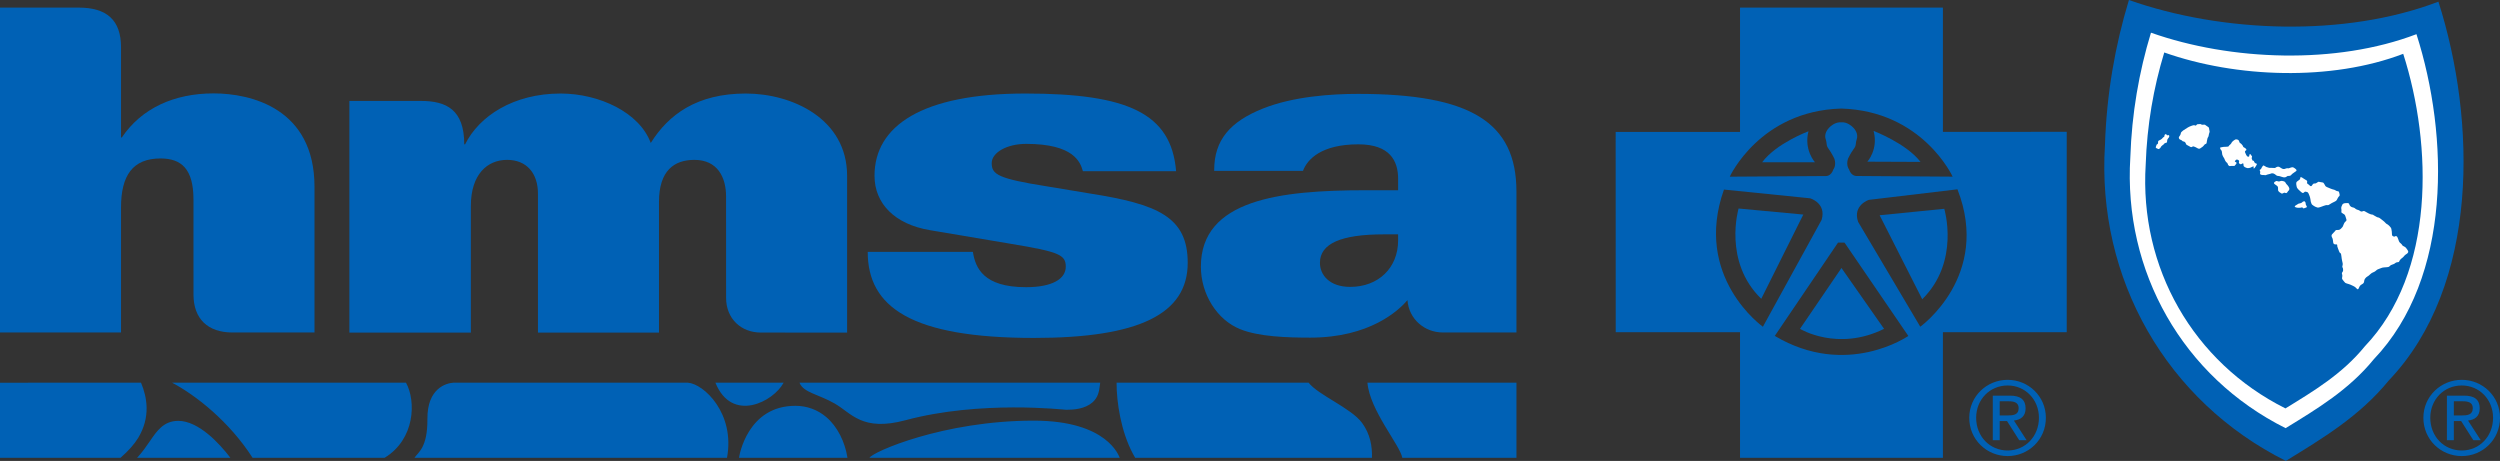 <?xml version="1.0" encoding="utf-8"?>
<!-- Generator: Adobe Illustrator 25.1.0, SVG Export Plug-In . SVG Version: 6.00 Build 0)  -->
<svg version="1.1" id="Layer_1" xmlns="http://www.w3.org/2000/svg" xmlns:xlink="http://www.w3.org/1999/xlink" x="0px" y="0px"
	 viewBox="0 0 170.485 31.431" enable-background="new 0 0 170.485 31.431" xml:space="preserve">
<rect x="0" y="0" width="170.485" height="31.431" fill="#333333" stroke="none"/>
<g>
	<path fill="#FFFFFF" d="M155.749,2.606c-3.623,0-7.53-0.269-10.187-2.088c-1.133,2.322-1.524,12.989-1.524,12.989l2.853,8.127
		l1.992,3.751l7.19,4.631l6.72-5.373l3.243-6.368c0,0,2.38-8.792,0.417-14.696c-0.726-2.184-0.468-2.327-0.468-2.327
		S159.372,2.606,155.749,2.606"/>
	<path fill="#0061B5" d="M123.328,8.951c0,0-2.195,0.815-3.161,2.116h3.604C123.771,11.067,122.999,10.219,123.328,8.951"/>
	<path fill="#0061B5" d="M130.967,11.04c-0.976-1.269-3.2-2.111-3.2-2.111c0.339,1.263-0.425,2.096-0.425,2.096L130.967,11.04z"/>
	<path fill="#0061B5" d="M120.107,20.376l2.868-5.744l-4.414-0.413C118.561,14.219,117.489,17.834,120.107,20.376"/>
	<path fill="#0061B5" d="M122.749,22.425c0,0,2.562,1.57,5.733,0l-2.905-4.149L122.749,22.425z"/>
	<path fill="#0061B5" d="M128.18,14.679l2.905,5.728c2.599-2.565,1.503-6.168,1.503-6.168L128.18,14.679z"/>
	<path fill="#0061B5" d="M118.66,22.653v8.568h13.835v-8.568h8.443V8.989l-8.443,0.004V0.518H118.66v8.478h-8.482l0.005,13.657
		H118.66z M121.029,22.909l4.314-6.366h0.442l4.351,6.366C130.136,22.909,125.947,25.828,121.029,22.909 M130.951,22.28
		l-4.241-7.155c-0.383-1.136,0.736-1.496,0.736-1.496l6.04-0.719C135.797,18.807,130.951,22.28,130.951,22.28 M125.56,7.402
		c5.553,0.162,7.598,4.645,7.598,4.645l-6.562-0.045c0,0-0.347,0.023-0.509-0.459c0,0-0.206-0.253-0.067-0.715
		c0,0,0.182-0.39,0.391-0.668c0.207-0.273,0.095-0.32,0.207-0.663c0.114-0.347-0.09-0.67-0.298-0.852c0,0-0.346-0.348-0.759-0.301
		c-0.415-0.043-0.76,0.301-0.76,0.301c-0.208,0.185-0.416,0.508-0.299,0.852c0.114,0.343,0,0.392,0.208,0.667
		c0.204,0.28,0.388,0.67,0.388,0.67c0.14,0.456-0.069,0.711-0.069,0.711c-0.16,0.482-0.505,0.46-0.505,0.46l-6.565,0.044
		C117.959,12.049,120.006,7.564,125.56,7.402 M117.564,12.927l5.874,0.596c0,0,1.128,0.323,0.785,1.472l-4.004,7.287
		C120.219,22.282,115.443,18.897,117.564,12.927"/>
	<path fill="#0061B5" d="M138.133,27.85c0-0.583-0.342-0.87-1.062-0.87h-1.175v3.037h0.472v-1.303h0.5l0.828,1.303h0.505
		l-0.866-1.339C137.785,28.629,138.133,28.4,138.133,27.85 M136.863,28.332h-0.495v-0.966h0.625c0.319,0,0.667,0.063,0.667,0.462
		C137.66,28.31,137.277,28.332,136.863,28.332"/>
	<path fill="#0061B5" d="M136.91,25.902c-1.423,0-2.619,1.124-2.619,2.588c0,1.495,1.196,2.611,2.619,2.611
		c1.416,0,2.606-1.116,2.606-2.611C139.516,27.026,138.326,25.902,136.91,25.902 M136.91,30.721c-1.216,0-2.148-0.961-2.148-2.231
		c0-1.247,0.932-2.203,2.148-2.203c1.201,0,2.133,0.956,2.133,2.203C139.043,29.76,138.111,30.721,136.91,30.721"/>
	<path fill="#0061B5" d="M169.102,27.85c0-0.583-0.342-0.87-1.063-0.87h-1.174v3.037h0.472v-1.303h0.499l0.828,1.303h0.506
		l-0.866-1.339C168.753,28.629,169.102,28.4,169.102,27.85 M167.831,28.332h-0.494v-0.966h0.625c0.319,0,0.667,0.063,0.667,0.462
		C168.629,28.31,168.245,28.332,167.831,28.332"/>
	<path fill="#0061B5" d="M167.879,25.902c-1.424,0-2.619,1.124-2.619,2.588c0,1.495,1.195,2.611,2.619,2.611
		c1.416,0,2.606-1.116,2.606-2.611C170.485,27.026,169.295,25.902,167.879,25.902 M167.879,30.721c-1.217,0-2.148-0.961-2.148-2.231
		c0-1.247,0.931-2.203,2.148-2.203c1.2,0,2.133,0.956,2.133,2.203C170.012,29.76,169.079,30.721,167.879,30.721"/>
	<path fill="#0061B5" d="M166.285,0.113C159.921,2.549,151.542,2.245,145.18,0c-0.95,3.117-1.523,6.43-1.634,9.894
		c-0.574,9.091,4.187,17.465,12.336,21.537c2.48-1.524,5.03-3.043,7.014-5.48C169.105,19.444,168.875,8.219,166.285,0.113
		 M161.88,24.498c-1.701,2.09-3.889,3.396-6.015,4.7c-6.994-3.493-11.08-10.675-10.589-18.479c0.098-2.972,0.59-5.809,1.407-8.49
		c5.456,1.927,12.646,2.188,18.105,0.101C167.013,9.284,167.208,18.917,161.88,24.498"/>
	<path fill="#0061B5" d="M163.885,3.67c-4.914,1.878-11.385,1.643-16.296-0.091c-0.734,2.411-1.177,4.966-1.265,7.639
		c-0.442,7.025,3.234,13.487,9.53,16.633c1.911-1.175,3.884-2.35,5.412-4.232C166.063,18.594,165.888,9.926,163.885,3.67
		 M147.896,9.382c-0.041,0.053-0.105,0.128-0.105,0.181s-0.012,0.158-0.047,0.169c-0.035,0.012-0.053,0-0.117,0.036
		c-0.064,0.034-0.076,0.064-0.088,0.087c-0.011,0.024,0,0.006-0.058,0.041c-0.059,0.035-0.129,0.117-0.14,0.158
		c-0.013,0.041-0.111,0.123-0.152,0.112c-0.041-0.013-0.082-0.035-0.129-0.059c-0.047-0.023-0.07-0.035-0.028-0.14
		c0.04-0.106,0.034-0.111,0.069-0.124c0.035-0.011,0.07-0.058,0.064-0.099c-0.005-0.04,0.006-0.128,0.036-0.147
		c0.029-0.016,0.134-0.069,0.134-0.069s0.093-0.047,0.146-0.123c0.053-0.075,0.105-0.047,0.111-0.099s0.018-0.129,0.065-0.146
		c0.046-0.018,0.052-0.029,0.082,0.012c0.029,0.041,0.016,0.058,0.081,0.052c0.064-0.006,0.093-0.023,0.105,0.024
		C147.937,9.294,147.937,9.33,147.896,9.382 M150.669,9.04c-0.022,0.064-0.04,0.117-0.047,0.181c-0.004,0.065-0.022,0.1-0.057,0.153
		c-0.035,0.052-0.035,0.104-0.065,0.233c-0.029,0.129-0.006,0.182-0.076,0.205c-0.07,0.024-0.111,0.064-0.157,0.134
		c-0.048,0.07-0.17,0.123-0.211,0.164c-0.041,0.041-0.111,0.035-0.151,0.024c-0.042-0.012-0.305-0.194-0.381-0.141
		s-0.111,0.058-0.205-0.006c-0.094-0.064-0.24-0.105-0.251-0.175s-0.081-0.158-0.158-0.164c-0.076-0.006-0.076-0.029-0.123-0.07
		c-0.046-0.041-0.093-0.035-0.14-0.071c-0.047-0.035-0.076-0.104-0.058-0.157c0.017-0.052,0.105-0.129,0.117-0.211
		c0.011-0.082,0.029-0.105,0.052-0.134c0.024-0.029,0.117-0.105,0.117-0.105s0.204-0.129,0.31-0.199
		c0.105-0.07,0.356-0.164,0.427-0.164c0.07,0,0.123,0.058,0.158,0.006s0.053-0.075,0.14-0.075s0.152-0.024,0.193,0.01
		c0.041,0.036,0.088,0.03,0.182,0.025c0.092-0.007,0.075-0.007,0.145,0.051c0.07,0.059,0.204,0.118,0.21,0.17
		c0.007,0.053,0.013,0.123,0.024,0.153C150.676,8.906,150.694,8.976,150.669,9.04 M153.891,11.238
		c-0.023,0.064-0.111,0.176-0.135,0.21c-0.023,0.035-0.087,0.076-0.076-0.006c0.012-0.081,0.012-0.122-0.059-0.081
		c-0.069,0.04-0.239,0.122-0.349,0.104c-0.112-0.017-0.275-0.092-0.275-0.174s-0.006-0.182-0.065-0.147
		c-0.058,0.035-0.093,0.065-0.157,0.053c-0.065-0.012-0.112-0.105-0.094-0.141c0.018-0.035,0.035-0.088-0.023-0.129
		c-0.059-0.04-0.129-0.07-0.181-0.022c-0.054,0.046-0.106,0.11-0.054,0.128c0.054,0.018,0.135,0.064,0.083,0.123
		c-0.053,0.059-0.088,0.146-0.141,0.158c-0.053,0.011-0.152-0.006-0.21,0c-0.059,0.006-0.112,0.029-0.152-0.006
		c-0.042-0.035-0.058-0.058-0.058-0.058s-0.048-0.147-0.083-0.158c-0.035-0.012-0.117-0.112-0.152-0.216
		c-0.035-0.106-0.075-0.129-0.099-0.182c-0.023-0.052-0.076-0.141-0.076-0.217c0-0.075-0.023-0.21-0.07-0.245
		c-0.047-0.035-0.094-0.157-0.047-0.175c0.047-0.017,0.17-0.029,0.222-0.041c0.053-0.012,0.316,0.006,0.339-0.041
		c0.024-0.047,0.035-0.058,0.106-0.117c0.07-0.058,0.064-0.076,0.105-0.145c0.041-0.072,0.239-0.217,0.292-0.211
		c0.053,0.005,0.164,0.011,0.199,0.098c0.035,0.088,0.047,0.148,0.094,0.164c0.046,0.018,0.135,0.118,0.163,0.164
		c0.029,0.047,0.023,0.106,0.105,0.134c0.082,0.03,0.182,0.141,0.141,0.176s-0.123,0.064-0.082,0.158s0.105,0.275,0.193,0.286
		c0.087,0.012,0.081-0.006,0.094-0.075c0.011-0.07,0.041-0.152,0.081-0.083c0.04,0.071,0.117,0.123,0.106,0.17
		c-0.012,0.047-0.041,0.082-0.012,0.146c0.029,0.065,0.034,0.124,0.094,0.124c0.057,0,0.045,0.016,0.063,0.069
		c0.019,0.053,0.064,0.1,0.129,0.117C153.914,11.168,153.914,11.174,153.891,11.238 M156.063,13.004
		c-0.042,0.022-0.047,0.081-0.095,0.127c-0.046,0.047-0.046,0.042-0.11,0.03c-0.065-0.012-0.053-0.035-0.106-0.012
		c-0.052,0.024-0.134,0.076-0.175,0.041s-0.222-0.105-0.227-0.233c-0.007-0.129,0.017-0.194-0.047-0.264
		c-0.064-0.069-0.258-0.151-0.229-0.222c0.03-0.07,0.036-0.058,0.07-0.082c0.036-0.023,0.1-0.058,0.129-0.046
		c0.03,0.011,0.111,0.041,0.164,0.029c0.053-0.012,0.111-0.047,0.198-0.035c0.088,0.011,0.164,0.047,0.188,0.07s0.064,0.1,0.064,0.1
		s0.076,0.105,0.106,0.122c0.028,0.017,0.128,0.175,0.128,0.24C156.121,12.933,156.104,12.98,156.063,13.004 M156.104,11.995
		c-0.065,0-0.106-0.006-0.176,0.053c-0.07,0.058-0.176,0.064-0.31,0.017s-0.215-0.07-0.287-0.07c-0.07,0-0.111-0.053-0.187-0.106
		c-0.075-0.052-0.088-0.058-0.169-0.069c-0.082-0.013-0.14,0.04-0.205,0.046c-0.064,0.007-0.209,0.058-0.256,0.076
		c-0.048,0.018-0.077-0.012-0.141-0.006c-0.064,0.006-0.269,0-0.251-0.105c0.017-0.105,0.017-0.135,0-0.163
		c-0.018-0.03-0.053-0.082,0.011-0.106c0.065-0.023,0.059-0.058,0.1-0.129c0.041-0.069,0.093-0.169,0.146-0.145
		c0.052,0.023,0.135,0.088,0.182,0.104c0.046,0.018,0.18,0.053,0.18,0.053s0.222,0,0.269,0.006c0.046,0.007,0.134,0.017,0.181-0.023
		c0.048-0.041,0.17-0.099,0.268-0.03c0.101,0.07,0.223,0.153,0.317,0.129c0.093-0.023,0.17-0.069,0.234-0.053
		c0.064,0.018,0.081-0.006,0.193-0.041c0.111-0.035,0.152-0.041,0.228,0.006c0.075,0.047,0.245,0.153,0.151,0.229
		c-0.092,0.076-0.262,0.169-0.309,0.233C156.226,11.965,156.168,11.995,156.104,11.995 M157.285,14.143
		c-0.053,0.024-0.211,0.093-0.235,0.053c-0.023-0.041-0.04-0.07-0.099-0.047c-0.059,0.024-0.287,0.035-0.386-0.006
		c-0.1-0.041-0.1-0.07-0.03-0.123c0.071-0.052,0.206-0.129,0.206-0.129s0.215-0.04,0.245-0.087c0.029-0.046,0.158-0.117,0.199-0.052
		c0.04,0.064,0.047,0.07,0.047,0.122c0,0.053,0.011,0.094,0.047,0.146C157.313,14.073,157.337,14.12,157.285,14.143 M158.71,13.988
		c-0.063-0.012-0.163,0.018-0.239,0.047s-0.346,0.135-0.409,0.123c-0.065-0.012-0.169-0.047-0.292-0.129s-0.117-0.087-0.141-0.14
		c-0.023-0.052-0.047-0.134-0.047-0.134s-0.035-0.281-0.082-0.386c-0.047-0.106-0.076-0.246-0.174-0.276
		c-0.101-0.029-0.135-0.04-0.188,0.012c-0.053,0.053-0.1,0.1-0.217-0.012c-0.116-0.11-0.274-0.227-0.298-0.35
		c-0.022-0.122-0.076-0.28,0.018-0.362c0.094-0.082,0.217-0.135,0.217-0.194c0-0.057,0.006-0.128,0.076-0.104
		c0.069,0.023,0.192,0.128,0.268,0.163c0.077,0.035,0.135,0.076,0.135,0.129c0,0.052-0.035,0.123,0.03,0.164
		c0.064,0.041,0.075,0.046,0.127,0.098c0.053,0.054,0.094,0.088,0.153,0.03c0.058-0.059,0.07-0.146,0.158-0.152
		c0.088-0.006,0.105,0.006,0.187-0.052c0.082-0.059,0.111-0.082,0.175-0.059s0.251,0.029,0.274,0.059
		c0.024,0.029,0.059,0.076,0.089,0.134c0.028,0.058,0.046,0.117,0.158,0.163c0.111,0.047,0.35,0.153,0.45,0.169
		c0.1,0.019,0.105,0.054,0.192,0.088c0.087,0.036,0.158,0.013,0.175,0.076c0.019,0.065,0.077,0.217,0.025,0.276
		c-0.053,0.058-0.06,0.041-0.113,0.145c-0.051,0.106-0.069,0.176-0.204,0.235c-0.134,0.057-0.274,0.14-0.333,0.18
		C158.822,13.971,158.775,14,158.71,13.988 M164.051,17.361c-0.076,0.047-0.141,0.158-0.199,0.199
		c-0.058,0.04-0.169,0.128-0.216,0.216s-0.013,0.094-0.135,0.105c-0.123,0.011-0.157,0.064-0.221,0.105
		c-0.065,0.041-0.223,0.07-0.282,0.129c-0.057,0.058-0.07,0.094-0.215,0.105c-0.146,0.012-0.311,0.018-0.38,0.053
		c-0.071,0.035-0.264,0.088-0.311,0.129c-0.047,0.04-0.14,0.129-0.227,0.157c-0.089,0.03-0.159,0.076-0.234,0.147
		c-0.077,0.07-0.099,0.104-0.199,0.157s-0.193,0.193-0.198,0.246c-0.007,0.053-0.019,0.193-0.095,0.234
		c-0.075,0.041-0.21,0.122-0.239,0.21c-0.03,0.087-0.082,0.187-0.122,0.176c-0.042-0.012-0.088-0.077-0.153-0.135
		c-0.064-0.058-0.245-0.14-0.356-0.187c-0.111-0.047-0.147-0.041-0.24-0.076c-0.094-0.035-0.099-0.029-0.181-0.135
		c-0.082-0.104-0.147-0.169-0.135-0.233c0.012-0.064,0.035-0.176,0.006-0.252s-0.018-0.105,0.029-0.168
		c0.047-0.066,0.047-0.135,0.03-0.223c-0.018-0.088-0.071-0.088-0.035-0.199c0.035-0.112,0.011-0.198-0.03-0.356
		c-0.041-0.159-0.041-0.451-0.099-0.492c-0.059-0.041-0.076-0.047-0.106-0.139c-0.029-0.095-0.117-0.288-0.122-0.34
		c-0.006-0.052,0.018-0.14-0.064-0.129s-0.194,0.006-0.211-0.122c-0.018-0.129-0.023-0.245-0.064-0.317
		c-0.041-0.069-0.077-0.169-0.023-0.238c0.052-0.071,0.151-0.148,0.198-0.212c0.047-0.063,0.058-0.1,0.182-0.093
		c0.122,0.005,0.157-0.023,0.24-0.094c0.081-0.07,0.128-0.158,0.128-0.158s0.088-0.245,0.139-0.286
		c0.054-0.041,0.129-0.105,0.1-0.175c-0.029-0.071-0.069-0.269-0.117-0.322c-0.046-0.052-0.228-0.128-0.228-0.18
		c0-0.053,0.018-0.165-0.006-0.235c-0.022-0.069,0.036-0.217,0.077-0.286c0.041-0.07,0.151-0.094,0.221-0.094
		c0.071,0,0.217-0.035,0.241,0.065c0.023,0.098,0.116,0.198,0.211,0.216c0.092,0.017,0.145,0.035,0.221,0.105
		s0.235,0.082,0.276,0.123c0.04,0.041,0.139,0.094,0.214,0.047c0.077-0.047,0.153,0,0.211,0.041
		c0.059,0.041,0.333,0.186,0.433,0.186s0.053,0.024,0.123,0.053c0.069,0.029,0.222,0.147,0.292,0.141
		c0.07-0.006,0.223,0.145,0.34,0.227c0.117,0.081,0.181,0.199,0.251,0.222c0.07,0.024,0.274,0.205,0.304,0.328
		c0.029,0.123,0.041,0.269,0.041,0.362c0,0.094,0.035,0.128,0.087,0.147c0.053,0.018,0.064,0.041,0.111,0.006
		s0.122-0.018,0.146,0.012c0.024,0.028,0.065,0.105,0.1,0.221c0.035,0.117,0.076,0.188,0.152,0.24
		c0.076,0.053,0.065,0.07,0.111,0.134c0.046,0.065,0.181,0.082,0.252,0.176c0.069,0.093,0.18,0.223,0.146,0.298
		C164.186,17.279,164.127,17.314,164.051,17.361"/>
	<path fill="#0061B5" d="M48.787,26.097h4.651C52.762,27.385,49.913,28.879,48.787,26.097 M50.396,31.221h7.396
		c-0.173-1.112-0.695-2.142-1.45-2.782c-0.591-0.501-1.318-0.765-2.104-0.765C50.97,27.674,50.411,31.08,50.396,31.221
		 M59.294,31.221h17.065c-0.055-0.116-0.835-2.536-5.865-2.536C64.339,28.685,59.481,30.826,59.294,31.221 M77.413,31.221h16.146
		c0.026-0.78-0.119-1.631-0.677-2.385c-0.749-1.013-3.002-1.904-3.641-2.739H76.144c-0.005,1.32,0.3,3.341,1.125,4.866
		C77.302,31.023,77.351,31.111,77.413,31.221 M56.925,27.52c1.146,0.658,1.864,1.929,4.825,1.136
		c5.134-1.377,10.813-0.712,10.959-0.712c0.516,0,1.263-0.052,1.784-0.497c0.406-0.349,0.463-0.795,0.508-1.152
		c0.008-0.07,0.016-0.136,0.026-0.197v-0.001H54.52C54.791,26.781,55.798,26.872,56.925,27.52 M49.577,31.221
		c0.565-3.033-1.584-5.047-2.669-5.124H30.916c-0.465,0.031-1.785,0.363-1.769,2.466c0.015,1.977-0.632,2.275-0.885,2.658H49.577z
		 M93.251,26.097c0.153,1.879,2.238,4.279,2.377,5.124h7.785v-5.124H93.251z M8.215,31.221c0.538-0.467,0.953-0.934,1.219-1.377
		c0.389-0.652,0.579-1.348,0.563-2.067c-0.014-0.603-0.164-1.163-0.381-1.68L0,26.098v5.123H8.215z M15.712,31.221
		c-0.003-0.005-0.006-0.009-0.011-0.014c-0.717-0.945-2.151-2.507-3.546-2.507c-0.99,0-1.455,0.682-1.947,1.404
		c-0.242,0.353-0.508,0.738-0.86,1.117H15.712z M17.219,31.212c0.002,0.003,0.004,0.006,0.005,0.009h9
		c2.082-1.265,2.159-3.861,1.463-5.124H11.736C13.365,26.958,15.645,28.756,17.219,31.212"/>
	<path fill="#0061B5" d="M74.308,13.193l-2.87-0.477c-3.389-0.533-3.81-0.82-3.81-1.593c0-0.718,1.037-1.312,2.344-1.312
		c3.267,0,3.7,1.25,3.876,1.864h6.356c-0.327-3.944-3.286-5.297-10.284-5.297c-7.067,0-10.283,2.22-10.283,5.607
		c0,1.917,1.401,3.302,3.748,3.706l5.575,0.94c3.267,0.542,3.719,0.742,3.719,1.556c0,0.831-0.913,1.398-2.712,1.398
		c-2.925,0-3.451-1.334-3.623-2.41h-7.17c0,3.763,2.959,5.87,11.339,5.87c7.151,0,10.482-1.627,10.482-5.121
		C80.995,14.776,78.932,13.921,74.308,13.193"/>
	<path fill="#0061B5" d="M14.569,6.369c-2.694,0-4.913,1.011-6.26,3.004H8.253V3.22c0-1.844-0.969-2.702-2.888-2.702H0v22.156h8.253
		v-8.531c0-2.159,0.786-3.338,2.695-3.338c1.432,0,2.246,0.728,2.246,2.805c0,0,0.001,5.252,0.001,6.479
		c0,1.654,0.978,2.585,2.663,2.585h5.589v-9.933C21.447,7.38,17.096,6.369,14.569,6.369"/>
	<path fill="#0061B5" d="M50.862,6.378c-3.34,0-5.278,1.437-6.485,3.373c-0.757-2.077-3.51-3.373-6.148-3.373
		c-3.2,0-5.552,1.531-6.512,3.465h-0.058c0-2.36-1.212-2.96-2.955-2.96h-4.878v15.798h8.284v-8.635c0-2.162,1.123-3.144,2.47-3.144
		s2.106,0.926,2.106,2.302v9.477h8.253v-8.915c0-2.134,1.038-2.864,2.414-2.864c1.572,0,2.161,1.177,2.161,2.499
		c0,0,0.002,5.493,0.002,6.914c0,1.42,1.027,2.363,2.363,2.363c1.335,0,5.889,0.003,5.889,0.003V11.997
		C57.768,8.066,53.978,6.378,50.862,6.378"/>
	<path fill="#0061B5" d="M92.61,6.402c-1.813,0-4.409,0.173-6.479,0.997c-2.241,0.892-3.33,2.15-3.33,4.196v0.059h6.054
		c0.297-0.808,1.276-1.812,3.776-1.812c2.18,0,2.712,1.16,2.712,2.349v0.783h-2.225c-5.83,0-11.225,0.632-11.225,5.21
		c0,1.881,1.104,3.635,2.686,4.266c1.258,0.51,3.205,0.575,4.76,0.575c4.071,0,6.041-1.852,6.642-2.556
		c0.094,1.288,1.157,2.204,2.417,2.204h5.014v-9.609C103.412,8.332,100.283,6.402,92.61,6.402 M95.343,16.4
		c0,1.863-1.343,3.164-3.266,3.164c-1.426,0-2.065-0.824-2.065-1.641c0-1.307,1.425-1.942,4.356-1.942h0.975V16.4z"/>
</g>
</svg>
